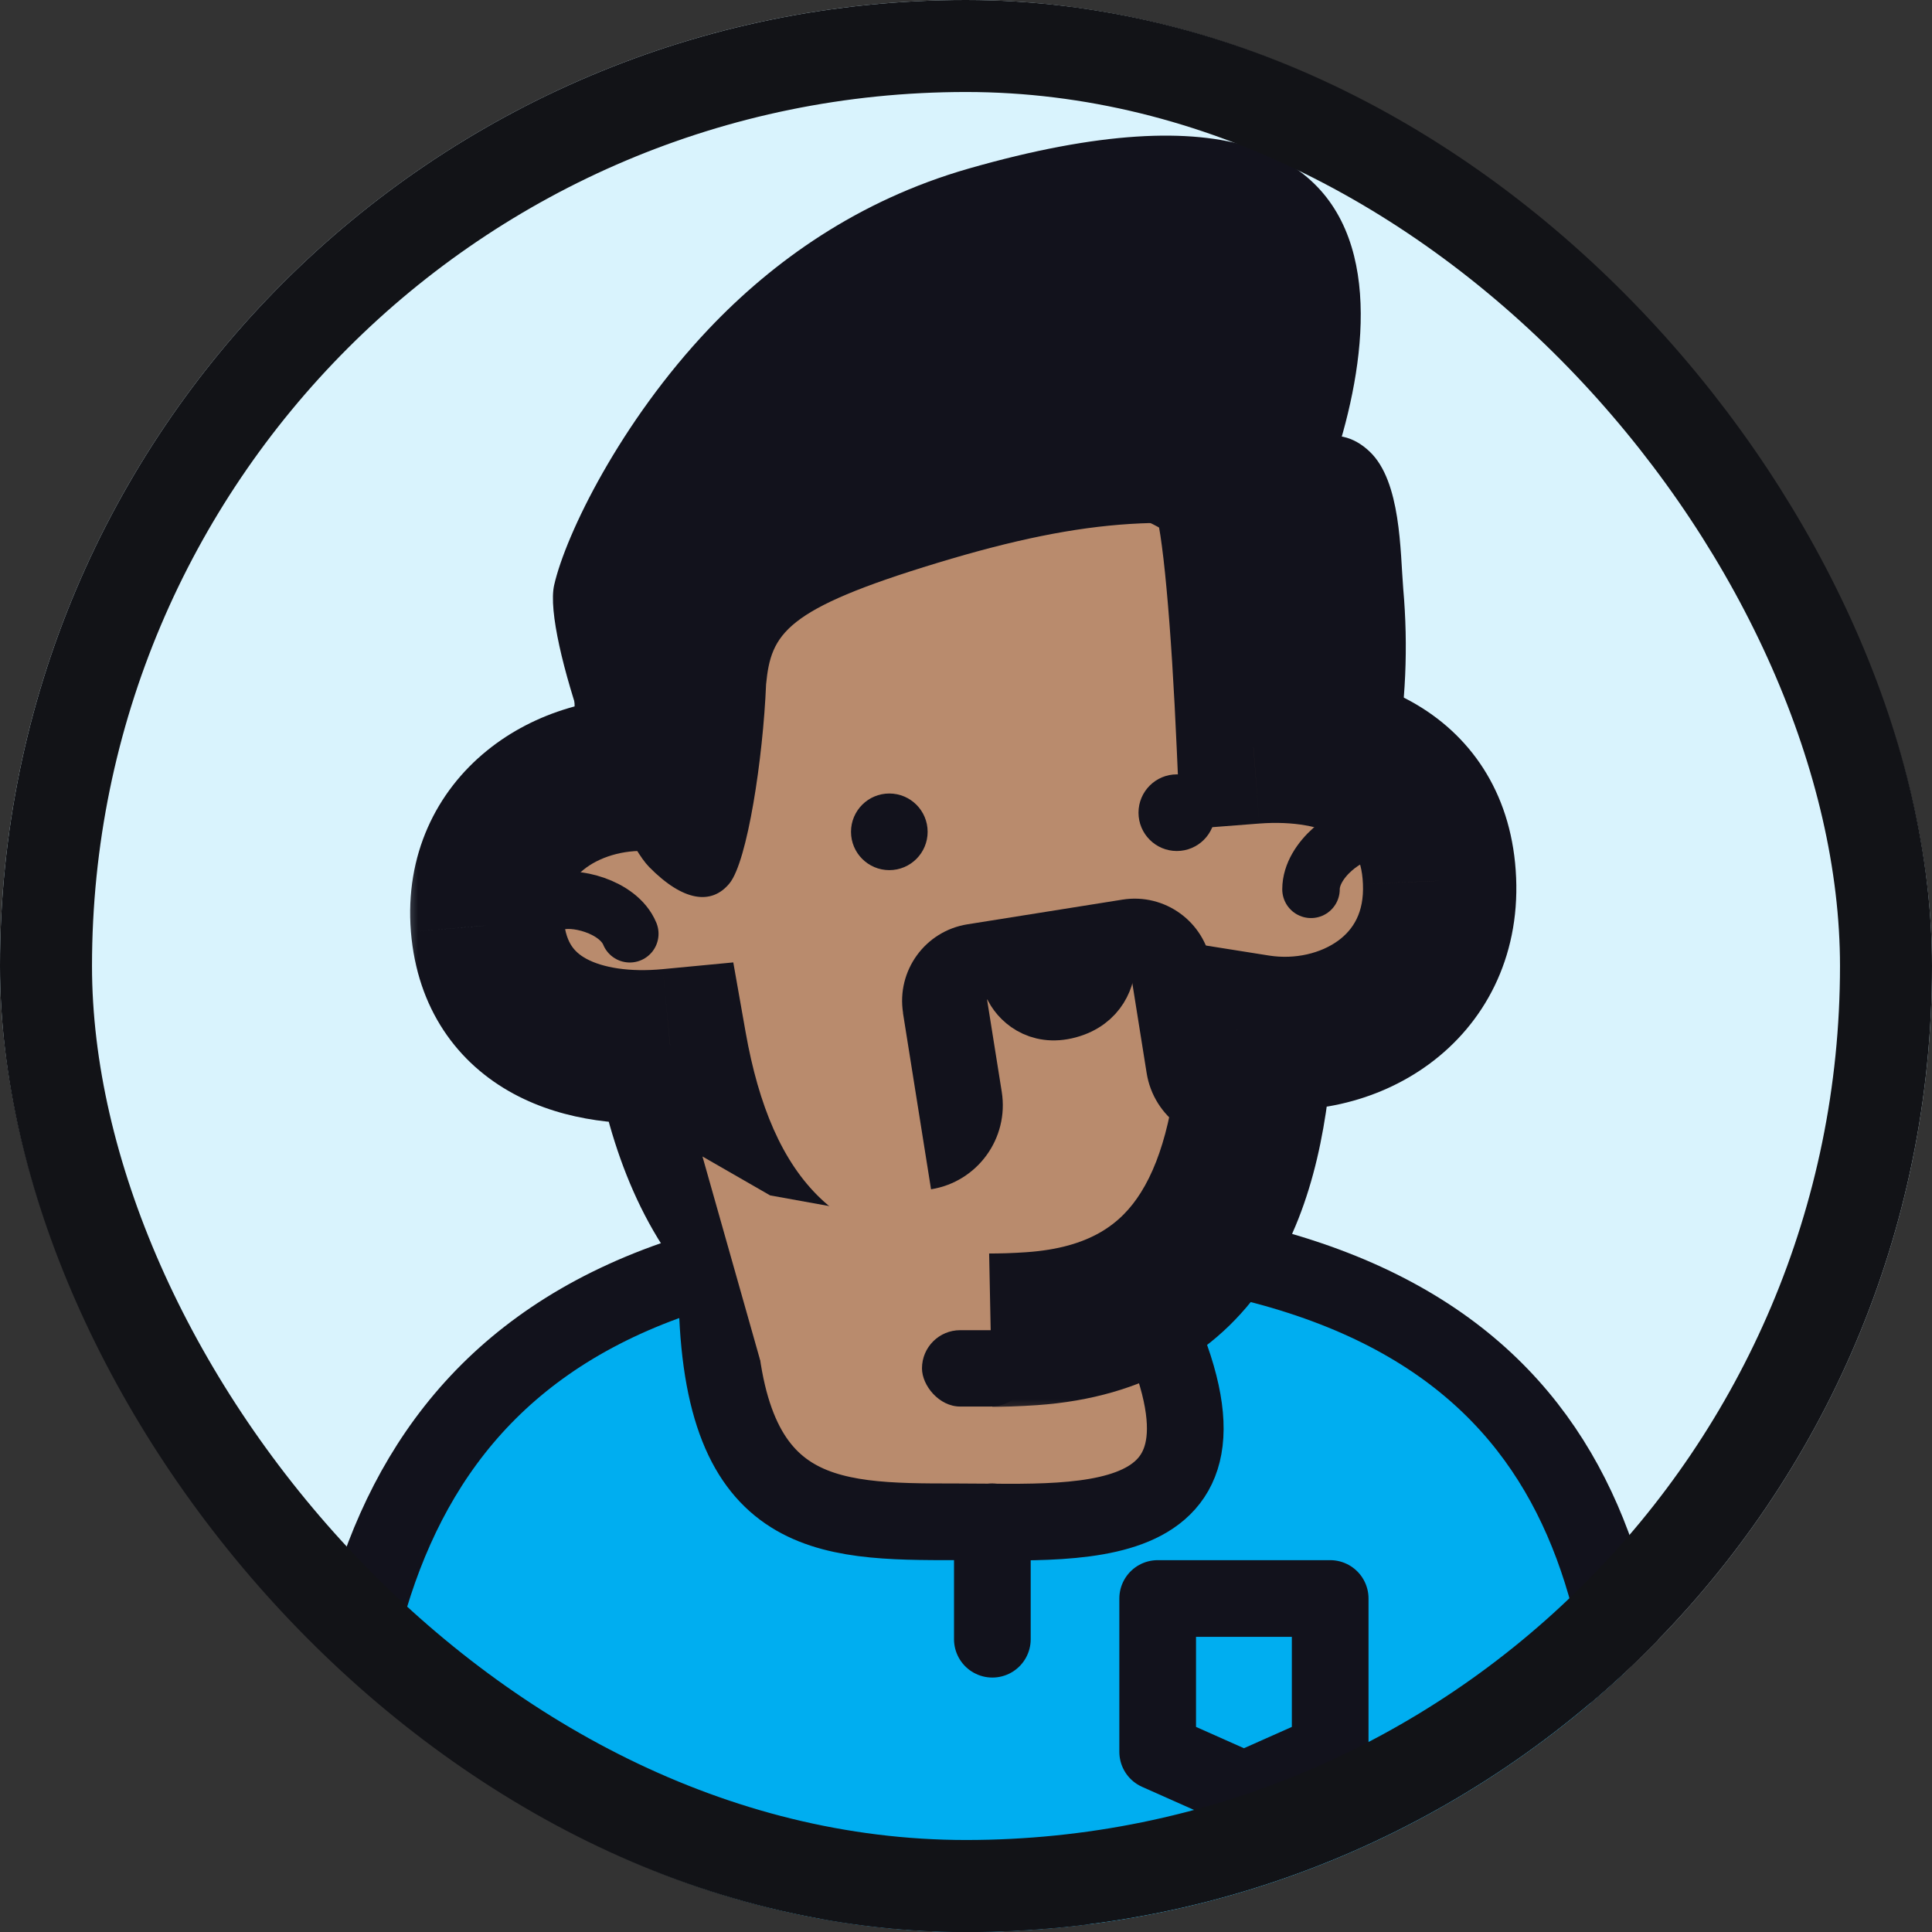<svg width="42" height="42" viewBox="0 0 42 42" fill="none" xmlns="http://www.w3.org/2000/svg">
<rect x="0" y="0" width="42" height="42" fill="#333333" stroke="none"/>
<g clip-path="url(#clip0_5491_14464)">
<rect width="42" height="42" rx="21" fill="#D9F3FD"/>
<path d="M27.527 42.608C30.099 42.517 35.583 41.292 35.583 40.407C35.583 33.371 33.872 26.936 21.671 26.834C9.469 26.732 7.25 33.473 7.25 41.201C7.25 42.291 20.791 42.858 27.527 42.608Z" fill="#00AEF0" stroke="#12121C" stroke-width="1.667" stroke-linejoin="round"/>
<path d="M24.724 27.889C27.693 33.5 23.668 33.083 20.792 33.083C17.915 33.083 15.583 33.083 15.583 27.889C15.583 25.695 17.915 23.917 20.792 23.917C23.668 23.917 23.698 25.95 24.724 27.889Z" fill="#B98B6D" stroke="#12121C" stroke-width="1.667" stroke-linejoin="round"/>
<path d="M30.505 12.797C30.439 11.989 30.458 10.464 29.775 9.817C29.426 9.485 29.003 9.376 28.559 9.571C28.407 9.626 28.3 9.715 28.209 9.806C28 9.796 27.795 9.888 27.766 10.132C27.601 11.668 27.467 13.208 27.381 14.754C27.332 15.577 27.099 16.727 27.622 17.502C28.708 19.113 30.08 17.763 30.337 16.543C30.562 15.319 30.616 14.046 30.505 12.797Z" fill="#12121C"/>
<mask id="path-6-outside-1_5491_14464" maskUnits="userSpaceOnUse" x="8.583" y="6.917" width="25" height="24" fill="black">
<rect fill="white" x="8.583" y="6.917" width="25" height="24"/>
<path fill-rule="evenodd" clip-rule="evenodd" d="M14.171 15.665C14.192 16.032 14.203 16.425 14.211 16.839C12.34 16.718 10.419 17.928 10.594 20.119C10.775 22.318 12.738 22.902 14.568 22.728C15.188 26.238 16.993 29.261 22.426 28.885C26.179 28.625 27.136 25.773 27.328 22.419C29.271 22.727 31.397 21.528 31.294 19.148C31.195 16.785 29.152 16.094 27.248 16.242C27.127 13.49 26.936 11.243 26.713 10.656C26.072 8.943 13.637 6.178 14.171 15.665Z"/>
</mask>
<path fill-rule="evenodd" clip-rule="evenodd" d="M14.171 15.665C14.192 16.032 14.203 16.425 14.211 16.839C12.34 16.718 10.419 17.928 10.594 20.119C10.775 22.318 12.738 22.902 14.568 22.728C15.188 26.238 16.993 29.261 22.426 28.885C26.179 28.625 27.136 25.773 27.328 22.419C29.271 22.727 31.397 21.528 31.294 19.148C31.195 16.785 29.152 16.094 27.248 16.242C27.127 13.49 26.936 11.243 26.713 10.656C26.072 8.943 13.637 6.178 14.171 15.665Z" fill="#B98B6D"/>
<path d="M14.211 16.839L14.104 18.503L15.912 18.619L15.877 16.807L14.211 16.839ZM14.171 15.665L15.835 15.573L15.835 15.571L14.171 15.665ZM10.594 20.119L8.933 20.252L8.933 20.256L10.594 20.119ZM14.568 22.728L16.209 22.438L15.941 20.922L14.409 21.068L14.568 22.728ZM22.426 28.885L22.541 30.547L22.541 30.547L22.426 28.885ZM27.328 22.419L27.588 20.773L25.769 20.484L25.663 22.324L27.328 22.419ZM31.294 19.148L29.629 19.217L29.629 19.22L31.294 19.148ZM27.248 16.242L25.583 16.315L25.659 18.036L27.377 17.903L27.248 16.242ZM26.713 10.656L25.152 11.24L25.155 11.246L26.713 10.656ZM15.877 16.807C15.869 16.385 15.857 15.969 15.835 15.573L12.507 15.757C12.526 16.095 12.537 16.465 12.545 16.871L15.877 16.807ZM12.256 19.987C12.214 19.463 12.4 19.138 12.685 18.907C13.015 18.639 13.537 18.466 14.104 18.503L14.319 15.176C13.013 15.092 11.639 15.463 10.586 16.318C9.486 17.21 8.8 18.585 8.933 20.252L12.256 19.987ZM14.409 21.068C13.684 21.138 13.102 21.034 12.752 20.846C12.594 20.761 12.494 20.665 12.426 20.562C12.358 20.46 12.28 20.287 12.255 19.983L8.933 20.256C9.07 21.925 9.94 23.119 11.173 23.782C12.307 24.391 13.621 24.492 14.726 24.387L14.409 21.068ZM22.311 27.222C19.929 27.387 18.624 26.8 17.84 26.055C17.005 25.262 16.492 24.038 16.209 22.438L12.927 23.017C13.264 24.928 13.964 26.971 15.544 28.472C17.176 30.022 19.49 30.759 22.541 30.547L22.311 27.222ZM25.663 22.324C25.572 23.924 25.303 25.127 24.801 25.925C24.376 26.602 23.702 27.126 22.311 27.222L22.541 30.547C24.903 30.384 26.584 29.352 27.623 27.699C28.586 26.168 28.891 24.268 28.991 22.514L25.663 22.324ZM27.067 24.065C28.439 24.282 29.913 23.979 31.064 23.135C32.263 22.256 33.035 20.835 32.959 19.075L29.629 19.22C29.656 19.84 29.416 20.21 29.092 20.448C28.72 20.721 28.16 20.863 27.588 20.773L27.067 24.065ZM32.959 19.078C32.886 17.338 32.048 16.058 30.796 15.318C29.64 14.636 28.276 14.491 27.12 14.58L27.377 17.903C28.125 17.846 28.733 17.971 29.1 18.188C29.37 18.348 29.603 18.594 29.629 19.217L32.959 19.078ZM25.155 11.246C25.142 11.212 25.175 11.308 25.226 11.64C25.27 11.932 25.316 12.319 25.359 12.791C25.447 13.733 25.523 14.954 25.583 16.315L28.913 16.169C28.852 14.778 28.773 13.499 28.678 12.483C28.631 11.976 28.579 11.519 28.521 11.139C28.47 10.799 28.396 10.393 28.272 10.065L25.155 11.246ZM15.835 15.571C15.724 13.585 16.286 12.492 16.965 11.846C17.696 11.15 18.806 10.741 20.151 10.62C21.483 10.501 22.876 10.681 23.956 10.986C24.496 11.138 24.905 11.307 25.163 11.449C25.224 11.483 25.271 11.512 25.305 11.535C25.321 11.546 25.334 11.556 25.342 11.562C25.351 11.569 25.355 11.572 25.354 11.572C25.354 11.572 25.349 11.567 25.339 11.557C25.33 11.547 25.315 11.531 25.297 11.507C25.263 11.462 25.202 11.373 25.152 11.24L28.274 10.071C28.101 9.609 27.797 9.283 27.567 9.079C27.322 8.861 27.045 8.68 26.774 8.531C26.231 8.231 25.568 7.977 24.86 7.778C23.444 7.378 21.642 7.14 19.852 7.301C18.075 7.46 16.136 8.032 14.666 9.432C13.143 10.882 12.352 13.001 12.507 15.759L15.835 15.571Z" fill="#12121C" mask="url(#path-6-outside-1_5491_14464)"/>
<path d="M28.5 19.333C28.5 18.681 29.333 18.083 29.75 18.083" stroke="#12121C" stroke-width="1.25" stroke-linecap="round" stroke-linejoin="round"/>
<path d="M13.691 20.299C13.443 19.696 12.445 19.459 12.059 19.617" stroke="#12121C" stroke-width="1.25" stroke-linecap="round" stroke-linejoin="round"/>
<path d="M22.009 21.416C22.14 21.721 22.559 22.129 23.225 21.948C23.891 21.768 24.066 21.228 24.064 20.876" stroke="#12121C" stroke-width="1.25" stroke-linecap="round" stroke-linejoin="round"/>
<circle cx="19.333" cy="18.083" r="0.833" fill="#12121C"/>
<circle cx="25.583" cy="17.667" r="0.833" fill="#12121C"/>
<path d="M21.573 33.083V35.635" stroke="#12121C" stroke-width="1.667" stroke-linecap="round" stroke-linejoin="round"/>
<path d="M16.521 29.555L15.271 25.141L16.742 25.987L21.495 26.846L21.573 30.74L20.18 31.482L16.521 29.555Z" fill="#B98B6D"/>
<rect x="20.043" y="28.917" width="2.324" height="1.66" rx="0.83" fill="#12121C"/>
<path fill-rule="evenodd" clip-rule="evenodd" d="M21.777 23.734L21.458 21.731L24.593 21.232L24.927 23.326C25.079 24.285 25.982 24.94 26.942 24.787L26.331 20.955L26.33 20.955C26.184 20.037 25.321 19.411 24.402 19.557L21.03 20.094C20.112 20.24 19.486 21.103 19.632 22.022L19.63 22.022L20.24 25.854C21.25 25.693 21.938 24.744 21.777 23.734Z" fill="#12121C"/>
<path d="M25.167 34.75H28.917V38.083L27.042 38.917L25.167 38.083V34.75Z" fill="#00AEF0" stroke="#12121C" stroke-width="1.667" stroke-linejoin="round"/>
<path d="M20.375 12.238C17.062 13.243 16.762 13.772 16.654 14.876C16.588 16.482 16.248 18.727 15.859 19.203C15.47 19.679 14.854 19.601 14.114 18.85C13.374 18.1 11.795 13.827 12.047 12.719C12.299 11.611 13.491 9.171 15.412 7.146C16.803 5.68 18.654 4.355 21.05 3.667C32.527 0.375 29.505 9.329 28.335 11.689C25.603 11.165 23.688 11.232 20.375 12.238Z" fill="#12121C"/>
</g>
<rect x="1" y="1" width="40" height="40" rx="20" stroke="#121317" stroke-width="2"/>
<defs>
<clipPath id="clip0_5491_14464">
<rect width="42" height="42" rx="21" fill="white"/>
</clipPath>
</defs>
</svg>
